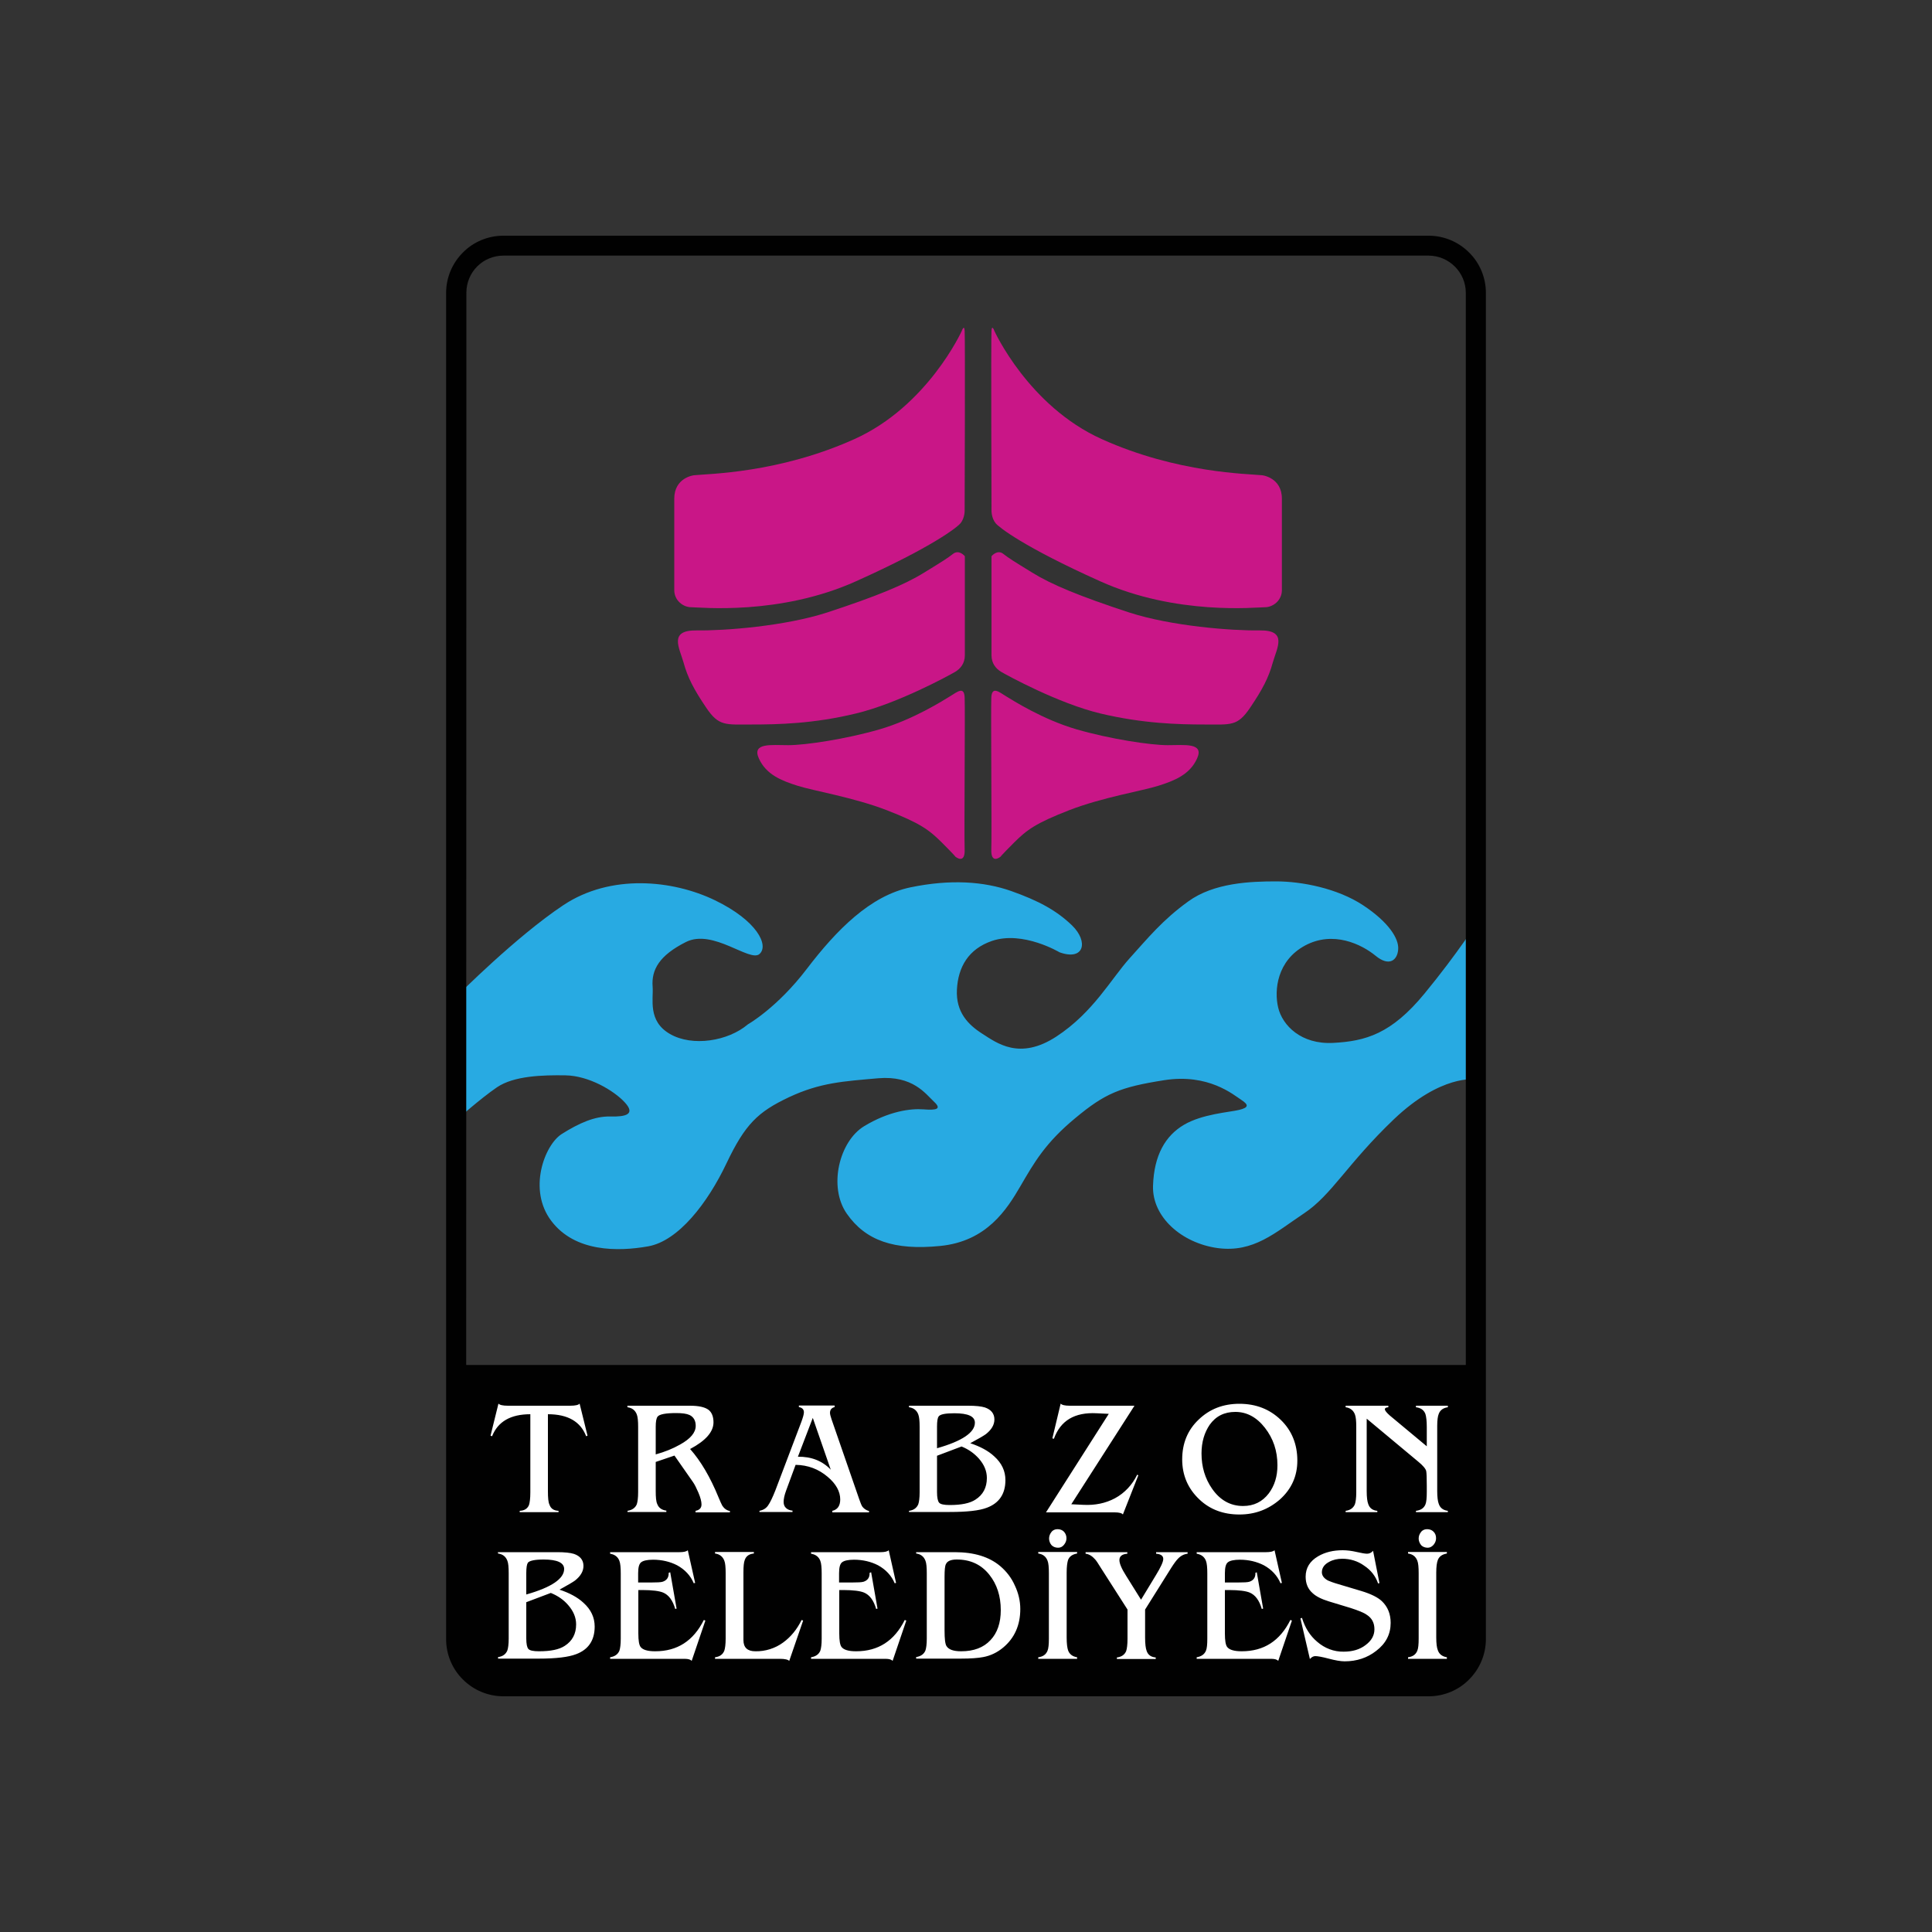 <?xml version="1.0" encoding="utf-8"?>
<!-- Generator: Adobe Illustrator 24.2.0, SVG Export Plug-In . SVG Version: 6.00 Build 0)  -->
<svg version="1.1" id="Layer_1" xmlns="http://www.w3.org/2000/svg" xmlns:xlink="http://www.w3.org/1999/xlink" x="0px" y="0px"
	 viewBox="0 0 1000 1000" style="enable-background:new 0 0 1000 1000;" xml:space="preserve">
<rect x="0" y="0" width="1000" height="1000" fill="#333333" stroke="none"/>
<style type="text/css">
	.st0{fill:#28AAE2;}
	.st1{fill:#010101;}
	.st2{fill:#C91687;}
	.st3{fill:#FFFFFF;}
</style>
<g>
	<path class="st0" d="M237,515.1c0,0,30.1-30.3,54.6-46.6c24.5-16.3,56.6-13.1,78.5-2.5c21.9,10.6,28,23.4,23,27.8
		c-5,4.4-24.1-13.3-38.1-6.2c-13.7,6.9-17.9,14.3-17.2,23.1c0.5,6.4-2.7,17.8,9,24.5c11.6,6.7,30.1,3.7,40.3-5
		c0,0,15.1-8.5,30.5-28.7c15.4-20.2,32.9-37.9,53.6-42.2c20.7-4.3,38-3.1,52.2,1.9c14.1,5,23.4,10,31.5,17.8
		c8.6,8.4,6.3,18.5-6.5,13.9c0,0-18.9-11.3-34.9-5.9c-12.3,4.2-17.6,13.6-18.2,25.2c-0.6,11.7,5.8,18.2,13.2,22.9
		c7.4,4.7,19.2,13.9,38.3,1.4c19.1-12.5,28.4-30,37.9-40.5c9.5-10.5,17-19.8,30.3-29.4c13.3-9.7,32.2-10.4,45.5-10.4
		c13.3,0,31.8,3.6,45.1,12.4c13.3,8.8,18.5,17.3,18.1,22.7c-0.3,5.4-4.4,9.4-11.7,3.4c-7.3-6-22-13.1-36.5-5.3
		c-14.5,7.8-16.1,23.1-13.9,32.2c2.2,9.1,11.8,19.1,28.5,18.2c16.7-0.9,30-4.6,47.2-25.5c17.2-20.9,28-37.9,28-37.9l-1.9,82.3
		c0,0-17.4-2.7-41.9,20.6c-24.1,23-32.2,39.2-46.5,48.7c-15,10-26.1,20.5-44.8,18c-18.6-2.6-33.9-16.1-33.4-32.2
		c0.5-16,6.5-26,16-31.6c9.5-5.6,23.5-6.5,28.5-7.7c5-1.2,5.2-2.6,1.2-5.2c-4-2.6-17-13.8-39.9-10.2c-22.9,3.6-30.6,6.8-46,19.6
		c-15.5,12.8-21.3,23-28.4,35.2c-7.1,12.2-17.5,28.6-41.5,31c-24,2.4-38.7-2.8-48.4-16.7c-9.7-13.9-3.9-37.5,9-45.3
		c12.9-7.8,24.1-9.2,30.6-8.7c6.6,0.5,9.8,0,5.5-4c-4.3-4-10.9-13.6-28.8-12.1c-18,1.6-30,2.2-46.2,9.8
		c-16.1,7.6-22.7,13.9-32.4,34.3c-9.7,20.4-24.8,40.1-40.5,42.9c-15.7,2.8-37.9,3-50.1-13.1c-12.3-16.1-3.6-39.3,5.3-45
		c9-5.7,17.2-9.3,25.1-9.1c8.1,0.2,13.3-1.1,7.6-7.3c-5.7-6.2-18.7-13.8-30.6-14c-11.9-0.2-26.8,0.2-35.6,6.2
		c-8.8,6-21.4,17.3-21.4,17.3L237,515.1L237,515.1z"/>
	<path class="st1" d="M230.9,151.7L230.9,151.7c0-8.2,3.3-15.6,8.7-21c5.5-5.6,13.1-8.7,20.9-8.7h478.9c8.2,0,15.6,3.3,21,8.7
		c5.6,5.5,8.7,13.1,8.7,20.9v696.7c0,7.9-3.1,15.4-8.7,21c-5.5,5.6-13.1,8.7-20.9,8.7H260.6c-7.9,0-15.4-3.1-21-8.7
		c-5.6-5.5-8.7-13.1-8.7-20.9L230.9,151.7L230.9,151.7z M241.3,706.5h517.4V151.6c0-10.6-8.6-19.2-19.2-19.3c0,0,0,0,0,0H260.6
		c-5.1,0-10,2-13.6,5.6c-3.6,3.6-5.6,8.5-5.6,13.6L241.3,706.5L241.3,706.5L241.3,706.5z"/>
	<path class="st2" d="M497.8,171.3c0,0-17.6,38.9-55.6,56c-39.3,17.7-75.7,17.9-83.1,18.7c0,0-10.1,1.2-10.1,12.1v47.4
		c0,5.2,4.5,8.8,8.8,8.8c4.4,0,45.8,4.4,85.4-13.5c39.6-17.8,52.1-27.8,53.9-29.9c2.4-2.9,2.2-6.9,2.2-6.9s0.3-89.5,0-92.8
		C499.1,167.7,497.8,171.3,497.8,171.3L497.8,171.3z"/>
	<path class="st2" d="M499.4,287.9v51.3c0,4.1-2.2,6.9-5.1,8.6c-2.9,1.7-29.5,16.3-51.3,21.5c-21.8,5.3-40.3,5.7-53.9,5.7
		c-13.6,0-17,1-23.5-8.6c-6.5-9.6-9.7-15.8-11.8-23.5c-2.2-7.7-7.8-16.8,6.8-16.6c14.6,0.2,45.7-2.2,67.6-9.3
		c25.6-8.4,40.1-14.4,50.1-20.6c10.1-6.2,12-7.4,15.1-9.8C496.5,284.3,499.4,287.9,499.4,287.9L499.4,287.9z M491.9,360.3
		c-3.6,2.2-19.1,12.1-36.6,17.2c-17.6,5.1-38.5,8.2-47.3,8.2c-8.7,0-19-1.4-15.2,6.9c3.8,8.4,11.8,11.5,20,14.1
		c8.1,2.6,29,6,46.3,12.7c17.2,6.7,21.8,10.1,28.5,16.8c6.7,6.7,6.9,7.2,6.9,7.2s5.1,4.3,4.8-3.8c-0.3-8.1,0.3-72.2,0-78.5
		C499.1,355,495.5,358.1,491.9,360.3z M514.7,171.3c0,0,17.6,38.9,55.6,56c39.3,17.7,75.7,17.9,83.1,18.7c0,0,10.1,1.2,10.1,12.1
		v47.4c0,5.2-4.5,8.8-8.8,8.8c-4.4,0-45.8,4.4-85.4-13.5c-39.6-17.8-52.1-27.8-53.9-29.9c-2.4-2.9-2.2-6.9-2.2-6.9s-0.3-89.5,0-92.8
		C513.4,167.7,514.7,171.3,514.7,171.3L514.7,171.3z"/>
	<path class="st2" d="M513.2,287.9v51.3c0,4.1,2.2,6.9,5.1,8.6c2.9,1.7,29.5,16.3,51.3,21.5s40.3,5.7,53.9,5.7c13.7,0,17,1,23.5-8.6
		s9.7-15.8,11.8-23.5c2.2-7.7,7.8-16.8-6.8-16.6c-14.6,0.2-45.7-2.2-67.6-9.3c-25.6-8.4-40.1-14.4-50.1-20.6
		c-10.1-6.2-12-7.4-15.1-9.8C516.1,284.3,513.2,287.9,513.2,287.9L513.2,287.9z M520.6,360.3c3.6,2.2,19.1,12.1,36.6,17.2
		c17.6,5.1,38.5,8.2,47.2,8.2c8.7,0,19-1.4,15.2,6.9c-3.8,8.4-11.8,11.5-20,14.1c-8.1,2.6-29.1,6-46.3,12.7
		c-17.2,6.7-21.8,10.1-28.5,16.8c-6.7,6.7-6.9,7.2-6.9,7.2s-5.1,4.3-4.8-3.8c0.3-8.1-0.3-72.2,0-78.5
		C513.4,355,517,358.1,520.6,360.3z"/>
	<path class="st3" d="M257.7,803.4h30.8c3.8,0,6.7,0.3,8.6,0.9c3.2,1.1,4.9,3.2,4.9,6.2c0,2.8-1.5,5.3-4.4,7.6
		c-1.1,0.8-3.8,2.4-8,4.7c5.1,1.7,9.3,3.9,12.4,6.8c3.9,3.5,5.8,7.6,5.8,12.3c0,7.1-3.2,11.9-9.6,14.3c-3.9,1.5-10.3,2.3-19.3,2.3
		h-21.1v-0.8c2.4-0.3,4-1.5,4.8-3.4c0.4-1.2,0.7-3.2,0.7-6.2v-33.8c0-3.1-0.2-5.3-0.7-6.5c-0.8-2.1-2.4-3.4-4.8-3.7L257.7,803.4
		L257.7,803.4z M272.4,814.2v11.1c13.1-3.7,19.6-8.2,19.6-13.2c0-3.2-3.5-4.9-10.6-4.9c-4.6,0-7.4,0.6-8.2,1.7
		C272.7,809.7,272.4,811.4,272.4,814.2z M272.4,829.3v18.8c0,2.8,0.4,4.7,1.1,5.4c0.7,0.8,2.5,1.2,5.5,1.2c6,0,10.4-0.9,13.3-2.8
		c3.9-2.5,5.9-6.2,5.9-11.1c0-3.6-1.4-6.9-4.1-10c-2.3-2.7-5.3-4.8-9-6.3L272.4,829.3L272.4,829.3z M356,802.4l3.8,16.9l-0.7,0.2
		c-1.7-4-4.6-7.1-8.6-9.3c-3.7-1.9-7.9-2.9-12.5-2.9c-3,0-5.1,0.5-6.1,1.3c-1.1,0.8-1.6,2.7-1.6,5.7v4.8h6.5c3.2,0,5.3-0.1,6.2-0.4
		c2.1-0.7,3.2-2.2,3.1-4.6l0.8-0.3l3.3,18.8l-0.7,0.2c-1.3-4.5-3.4-7.3-6.3-8.5c-1.9-0.8-5.5-1.3-10.8-1.3h-2v22.5
		c0,3.7,0.4,6,1.2,7c1.1,1.4,3.5,2.2,7.5,2.2c11.5,0,19.8-5.4,25.2-16.2l0.8,0.3l-7.1,20.9c-0.5-0.7-1.7-1.1-3.7-1.1h-38.5v-0.8
		c2.4-0.4,4-1.5,4.8-3.4c0.4-1.2,0.7-3.2,0.7-6.2v-33.8c0-3-0.2-5.2-0.7-6.5c-0.8-2.1-2.4-3.3-4.8-3.7v-0.8h35.9
		C353.8,803.4,355.3,803.1,356,802.4L356,802.4z M384.8,813.8v35.1c0,3.9,2.1,5.8,6.2,5.8c5.1,0.1,10.2-1.5,14.3-4.5
		c4-2.9,7.2-6.8,9.6-11.7l0.8,0.3l-7.2,20.9c-0.6-0.7-2.2-1.1-4.9-1.1h-33.5v-0.8c2.4-0.3,4-1.4,4.8-3.4c0.4-1.2,0.7-3.3,0.7-6.3
		v-33.8c0-3.1-0.2-5.3-0.7-6.5c-0.8-2.1-2.4-3.4-4.8-3.7v-0.8h20.1v0.8c-2.4,0.2-4,1.3-4.7,3.3C385,808.6,384.8,810.7,384.8,813.8
		L384.8,813.8z M460,802.4l3.8,16.9l-0.7,0.2c-1.7-4-4.6-7.1-8.6-9.3c-3.7-1.9-7.9-2.9-12.5-2.9c-3,0-5.1,0.5-6.1,1.3
		c-1.1,0.8-1.6,2.7-1.6,5.7v4.8h6.5c3.2,0,5.2-0.1,6.2-0.4c2.1-0.7,3.2-2.2,3.1-4.6l0.8-0.3l3.3,18.8l-0.7,0.2
		c-1.3-4.5-3.4-7.3-6.3-8.5c-1.9-0.8-5.5-1.3-10.8-1.3h-2v22.5c0,3.7,0.4,6,1.2,7c1.1,1.4,3.5,2.2,7.5,2.2
		c11.5,0,19.8-5.4,25.2-16.2l0.8,0.3l-7.1,20.9c-0.5-0.7-1.7-1.1-3.7-1.1h-38.5v-0.8c2.4-0.4,4-1.5,4.8-3.4c0.4-1.2,0.7-3.2,0.7-6.2
		v-33.8c0-3-0.2-5.2-0.7-6.5c-0.8-2.1-2.4-3.3-4.8-3.7v-0.8h35.9C457.8,803.4,459.3,803.1,460,802.4L460,802.4z M474.2,803.4h20
		c10,0,17.8,2.4,23.5,7.2c3.3,2.8,5.9,6.2,7.6,10.1c1.8,3.8,2.8,7.9,2.8,12.1c0,8.4-3,15.1-8.9,20c-3,2.5-6.5,4.2-10.3,4.9
		c-2.6,0.5-6.4,0.8-11.6,0.8h-23.1v-0.8c2.4-0.4,4-1.5,4.8-3.4c0.4-1.2,0.7-3.2,0.7-6.2v-33.8c0-3.1-0.2-5.3-0.7-6.5
		c-0.8-2.1-2.4-3.4-4.8-3.7L474.2,803.4L474.2,803.4L474.2,803.4z M488.9,816.1v27.8c0,4.3,0.3,7,1,8.1c1.1,1.8,3.6,2.7,7.6,2.7
		c6.5,0,11.6-1.9,15.2-5.8c3.5-3.7,5.3-8.9,5.3-15.5c0-7.3-2-13.4-5.9-18.3c-4.2-5.3-9.8-7.9-16.9-7.9c-3,0-4.9,0.8-5.6,2.4
		C489.1,810.5,488.9,812.7,488.9,816.1L488.9,816.1z M552.1,813.9v33.7c0,3.1,0.3,5.3,0.7,6.5c0.7,2.1,2.3,3.3,4.7,3.7v0.8h-20.1
		v-0.8c2.4-0.3,4-1.4,4.8-3.4c0.5-1.2,0.7-3.3,0.7-6.3v-33.8c0-3.1-0.2-5.3-0.7-6.5c-0.8-2.1-2.4-3.4-4.8-3.7v-0.8h20.1v0.8
		c-2.4,0.4-4,1.5-4.7,3.4C552.4,808.8,552.1,810.9,552.1,813.9L552.1,813.9z M547.7,801.1c-1.3,0-2.5-0.4-3.4-1.3
		c-0.8-0.9-1.3-2.2-1.3-3.4c0-1.3,0.4-2.4,1.2-3.4c0.7-1,1.9-1.5,3.1-1.5c1.4,0,2.5,0.4,3.4,1.3c0.8,0.9,1.3,2,1.3,3.4
		c0,1.2-0.4,2.3-1.3,3.4C549.9,800.6,548.9,801.1,547.7,801.1z M592.7,833.1v14.5c0,3.3,0.3,5.6,0.8,6.9c0.7,2.1,2.3,3.2,4.7,3.4
		v0.8h-20.1v-0.8c2.4-0.3,4-1.4,4.8-3.3c0.4-1.2,0.7-3.3,0.7-6.4v-15.1L570.1,812c-1.7-2.8-2.8-4.4-3.3-4.9
		c-1.5-1.7-3.1-2.7-4.9-2.9v-0.8h21.6v0.8c-2.7,0.2-4.1,1.3-4.1,3.3c0,1.7,1.1,4.4,3.4,8l7.8,12.5l7.7-12.7c2.5-4.1,3.8-6.9,3.8-8.4
		c0-1.6-1.2-2.5-3.7-2.7v-0.8h16.3v0.8c-1.9,0.2-3.6,1.1-5,2.6c-0.8,0.8-2,2.4-3.4,4.6L592.7,833.1L592.7,833.1z M659.7,802.4
		l3.8,16.9l-0.7,0.2c-1.7-4-4.6-7.1-8.6-9.3c-3.7-1.9-7.9-2.9-12.5-2.9c-3,0-5.1,0.5-6.1,1.3c-1.1,0.8-1.6,2.7-1.6,5.7v4.8h6.5
		c3.2,0,5.3-0.1,6.2-0.4c2.1-0.7,3.2-2.2,3.1-4.6l0.7-0.3l3.3,18.8l-0.7,0.2c-1.3-4.5-3.4-7.3-6.3-8.5c-1.9-0.8-5.5-1.3-10.8-1.3h-2
		v22.5c0,3.7,0.4,6,1.2,7c1.1,1.4,3.5,2.2,7.5,2.2c11.5,0,19.8-5.4,25.2-16.2l0.8,0.3l-7.1,20.9c-0.5-0.7-1.7-1.1-3.7-1.1h-38.5
		v-0.8c2.4-0.4,4-1.5,4.8-3.4c0.5-1.2,0.7-3.2,0.7-6.2v-33.8c0-3-0.2-5.2-0.7-6.5c-0.8-2.1-2.4-3.3-4.8-3.7v-0.8h35.9
		C657.4,803.4,659,803.1,659.7,802.4L659.7,802.4z M710.7,802.7l3.3,16.7l-0.7,0.2c-1.3-3.8-3.7-6.9-7.2-9.2
		c-3.3-2.4-7.3-3.6-11.3-3.6c-2.5,0-4.8,0.5-6.8,1.6c-2.5,1.3-3.8,3.1-3.8,5.4c0,1.7,1.1,3.2,3.2,4.3c0.9,0.4,2.7,1.1,5.5,1.9
		l11.7,3.5c5,1.5,8.6,3.3,10.7,5.3c3,2.9,4.5,6.6,4.5,11.2c0,5.9-2.5,10.7-7.5,14.5c-4.6,3.6-10.1,5.4-16.3,5.4
		c-2.1,0-4.9-0.5-8.3-1.4c-3.4-0.9-5.7-1.3-6.9-1.3c-1,0-1.9,0.5-2.8,1.5l-4.9-21l0.8-0.3c1.6,5.2,4.2,9.3,7.9,12.4
		c3.8,3.3,8.6,5.2,13.7,5.1c4.5,0,8.3-1.1,11.3-3.4c3.1-2.3,4.6-5,4.6-8.2c0-3.3-1.3-5.8-4-7.5c-1.5-1.1-4.3-2.2-8.3-3.5l-11.2-3.4
		c-3.9-1.2-6.7-2.6-8.5-4.3c-2.4-2.1-3.6-4.9-3.6-8.5c0-4.6,2.2-8.1,6.5-10.6c3.6-2.1,7.8-3.1,12.7-3.1c2.2,0,4.6,0.3,7.2,0.9
		c2.6,0.6,4.4,0.9,5.4,0.9C708.8,804.2,709.8,803.7,710.7,802.7L710.7,802.7z M743.4,813.9v33.7c0,3.1,0.3,5.3,0.8,6.5
		c0.7,2.1,2.3,3.3,4.7,3.7v0.8h-20.1v-0.8c2.4-0.3,4-1.4,4.8-3.4c0.5-1.2,0.7-3.3,0.7-6.3v-33.8c0-3.1-0.2-5.3-0.7-6.5
		c-0.8-2.1-2.4-3.4-4.8-3.7v-0.8h20.1v0.8c-2.4,0.4-4,1.5-4.7,3.4C743.7,808.8,743.4,810.9,743.4,813.9L743.4,813.9z M739,801.1
		c-1.3,0-2.5-0.4-3.4-1.3c-0.8-1-1.3-2.2-1.3-3.4c0-1.3,0.4-2.4,1.2-3.4c0.7-1,1.9-1.5,3.1-1.5c1.4,0,2.5,0.4,3.4,1.3s1.3,2,1.3,3.4
		c0,1.2-0.4,2.3-1.3,3.4C741.1,800.6,740.1,801.1,739,801.1L739,801.1z M283.6,732v39.9c0,3.3,0.2,5.7,0.8,6.9
		c0.7,2.1,2.3,3.1,4.7,3.2v0.7H269V782c2.4-0.1,4-1.1,4.8-3c0.4-1.2,0.7-3.4,0.7-6.6V732c-10.2,0-16.8,3.8-19.8,11.4l-0.8-0.3
		l4.1-16.6c0.6,0.7,2.2,1.1,4.9,1.1h32.2c2.7,0,4.4-0.4,4.9-1.1l4.1,16.6l-0.7,0.3C300.5,735.8,293.9,732,283.6,732z M324.7,727.6
		h32.5c4.4,0,7.6,0.7,9.5,2.1c1.7,1.3,2.6,3.5,2.6,6.5c0,4.9-4,9.5-12.1,13.8c5.5,6.2,10.4,14.5,14.7,25c0.9,2.2,1.6,3.7,2,4.4
		c1,1.5,2.3,2.4,3.9,2.7v0.7H360V782c2.1-0.4,3.1-1.5,3.1-3.3c0-1.5-0.5-3.5-1.6-6.1c-1-2.3-1.9-4.2-2.9-5.6l-9.5-13.6l-9.7,3.3v15
		c0,3.3,0.2,5.6,0.8,6.8c0.7,1.9,2.3,3.1,4.7,3.4v0.7h-20.1V782c2.4-0.4,4-1.5,4.8-3.4c0.4-1.2,0.7-3.3,0.7-6.3v-33.7
		c0-3.1-0.2-5.2-0.7-6.5c-0.8-2.1-2.4-3.4-4.8-3.7L324.7,727.6L324.7,727.6L324.7,727.6z M339.4,738.5v14.3c4.7-1.3,8.9-3,12.6-5.1
		c5.4-3,8.1-6.2,8.1-9.7c0-2.7-1.1-4.6-3.2-5.6c-1.5-0.7-3.8-1-6.9-1c-5.4,0-8.6,0.6-9.6,1.8C339.7,734.1,339.4,735.8,339.4,738.5
		L339.4,738.5z M411.8,758.2l-4.9,13.3c-0.9,2.4-1.3,4.4-1.3,5.9c0,1.3,0.4,2.4,1.3,3.2c0.9,0.8,2,1.2,3.3,1.3v0.7h-17.1V782
		c2-0.4,3.4-1.3,4.4-2.7c1.2-1.7,2.4-4.3,3.8-7.8l13.5-35.6c0.8-2.2,1.3-3.9,1.3-4.9c0-1.5-0.9-2.4-2.6-2.7v-0.8H432v0.8
		c-1.6,0.4-2.4,1.4-2.4,3c0,0.7,0.3,1.8,0.8,3.3l14.3,41.3c0.7,2,1.2,3.3,1.7,4c0.8,1,1.9,1.8,3.4,2.2v0.7h-19V782
		c2.7-0.6,4.1-2.6,4.1-5.9c0-4.1-2.2-8.1-6.5-11.7C423.7,760.4,418.2,758.3,411.8,758.2L411.8,758.2z M430,760.7l-9.3-26.8L413,754
		C419.9,753.9,425.6,756.1,430,760.7L430,760.7z M470.4,727.6h30.8c3.8,0,6.7,0.3,8.6,0.9c3.2,1.1,4.9,3.2,4.9,6.2
		c0,2.8-1.5,5.3-4.4,7.6c-1.1,0.8-3.8,2.4-8.1,4.7c5.1,1.7,9.3,3.9,12.4,6.8c3.9,3.5,5.8,7.6,5.8,12.3c0,7.1-3.2,11.9-9.6,14.3
		c-3.9,1.5-10.3,2.2-19.3,2.2h-21V782c2.4-0.3,4-1.5,4.8-3.4c0.4-1.2,0.7-3.2,0.7-6.2v-33.8c0-3.1-0.2-5.2-0.7-6.5
		c-0.8-2.1-2.4-3.4-4.8-3.7V727.6z M485,738.4v11.2c13.1-3.7,19.6-8.2,19.6-13.2c0-3.3-3.5-4.9-10.6-4.9c-4.6,0-7.4,0.5-8.2,1.7
		C485.3,733.9,485,735.6,485,738.4L485,738.4z M485,753.5v18.8c0,2.9,0.4,4.7,1.1,5.5c0.7,0.8,2.5,1.2,5.5,1.2
		c6,0,10.4-0.9,13.3-2.8c3.9-2.5,5.9-6.2,5.9-11.2c0-3.6-1.4-6.9-4.1-10c-2.4-2.7-5.3-4.8-9-6.3L485,753.5L485,753.5z M589.2,763.6
		l-8,20.3c-0.5-0.7-1.9-1.1-4.2-1.1h-35.6l32.5-51l-6.3-0.3c-11.4-0.6-18.7,3.8-22.1,13.2l-0.8-0.2l4.3-18c0.6,0.7,2.1,1.1,4.7,1.1
		h33.5l-32.7,51l6.3,0.3c6,0.3,11.4-0.8,16.3-3.4c5-2.7,9-7,11.5-12.2L589.2,763.6z M641.5,783.9c-8.3,0-15.2-2.6-20.6-7.7
		c-6-5.6-9-12.6-9-20.8c0-8.3,2.8-15.2,8.5-20.6c5.7-5.5,12.7-8.2,21.1-8.2c8.6,0,15.7,2.8,21.4,8.3c5.7,5.5,8.6,12.6,8.6,21.1
		c0,8-3,14.7-9,20.1C656.5,781.3,649.6,783.9,641.5,783.9L641.5,783.9z M621.9,752.3c0,6.9,1.8,13,5.5,18.3c4.1,5.9,9.5,8.9,16,8.9
		c5.6,0,10-2.2,13.3-6.5c3-4,4.5-8.8,4.5-14.6c0-7.5-2.2-13.9-6.5-19.4c-4.3-5.5-9.4-8.2-15.3-8.2c-5.7,0-10.1,2.2-13.3,6.7
		C623.4,741.5,621.9,746.4,621.9,752.3z M738.5,748.6v-10c0-3.2-0.3-5.4-0.7-6.7c-0.8-2.1-2.4-3.2-4.9-3.5v-0.8h16.5v0.8
		c-2.4,0.3-4,1.5-4.7,3.4c-0.5,1.2-0.8,3.2-0.8,6.2v33.8c0,3.1,0.3,5.3,0.8,6.6c0.7,2.1,2.3,3.3,4.7,3.6v0.7h-16.5V782
		c2.5-0.3,4.1-1.4,4.9-3.3c0.5-1.2,0.7-3.4,0.7-6.4V769c0-4.1-0.1-6.6-0.3-7.6c-0.3-1.2-1.7-2.9-4.3-5l-26.5-22.1v37.5
		c0,3.2,0.3,5.4,0.8,6.7c0.7,2.1,2.3,3.3,4.7,3.5v0.7h-16.4V782c2.4-0.3,4-1.5,4.8-3.4c0.4-1.2,0.7-3.2,0.7-6.2v-33.8
		c0-3.1-0.2-5.2-0.7-6.5c-0.8-2.1-2.4-3.4-4.8-3.7v-0.8h22.1v0.8c-1.2,0.1-1.8,0.4-1.8,1c0,0.7,0.9,1.8,2.6,3.3L738.5,748.6
		L738.5,748.6z"/>
</g>
</svg>
